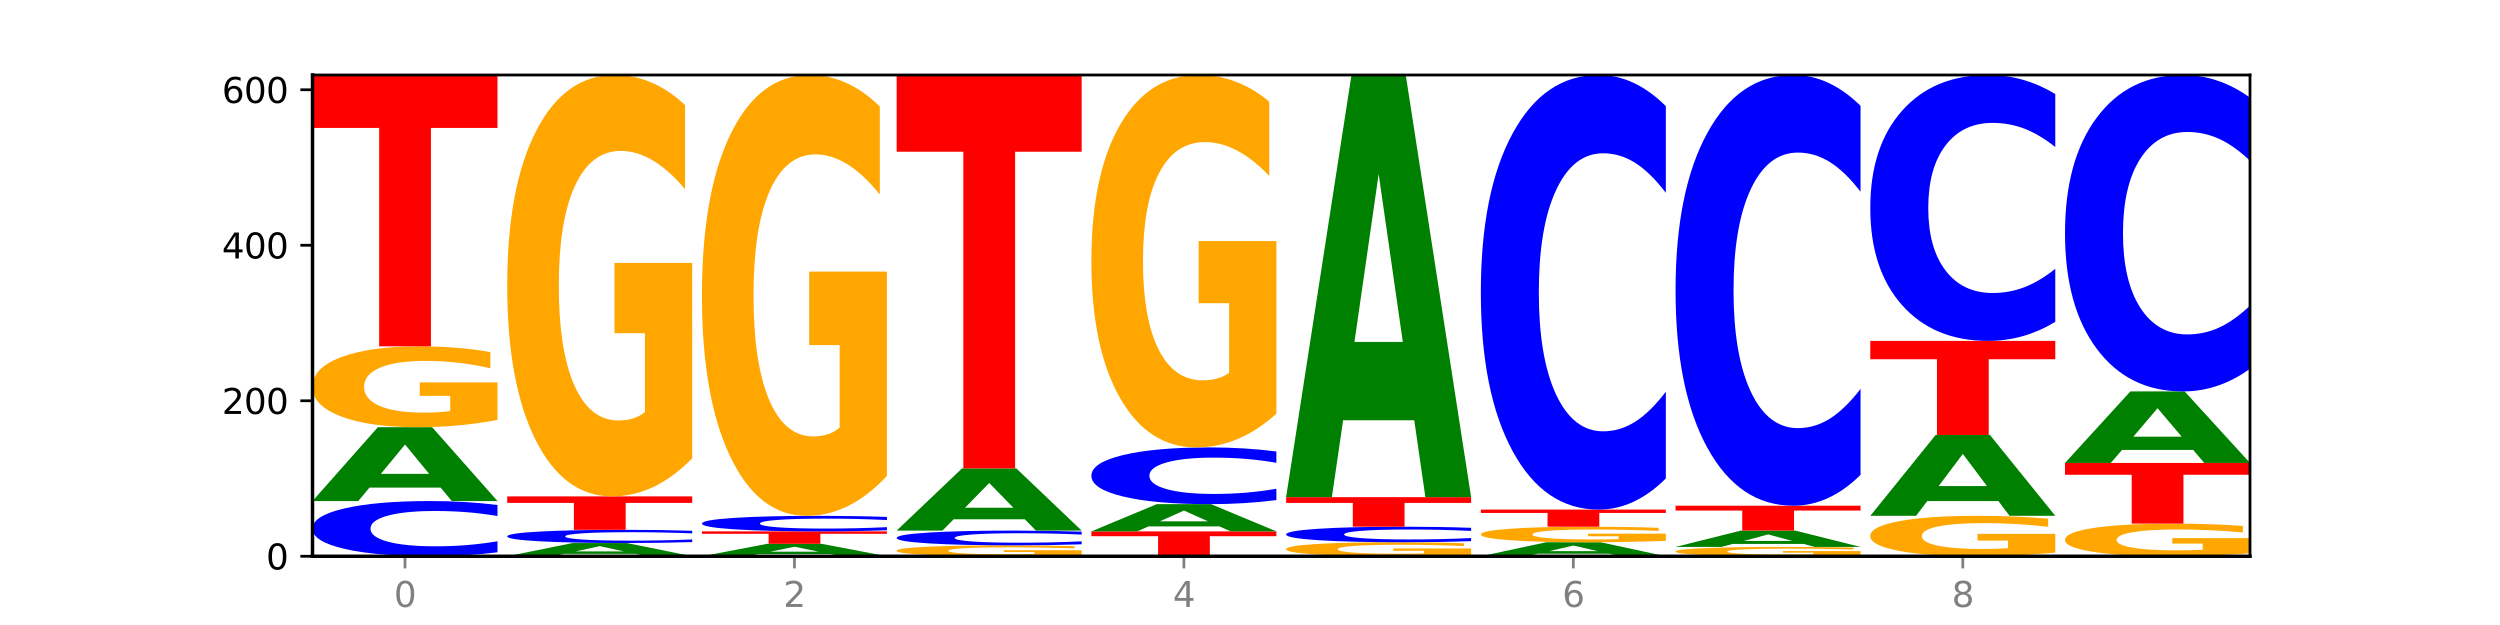 <?xml version="1.0" encoding="utf-8" standalone="no"?>
<!DOCTYPE svg PUBLIC "-//W3C//DTD SVG 1.1//EN"
  "http://www.w3.org/Graphics/SVG/1.1/DTD/svg11.dtd">
<svg xmlns:xlink="http://www.w3.org/1999/xlink" width="720pt" height="180pt" viewBox="0 0 720 180" xmlns="http://www.w3.org/2000/svg" version="1.1">
 <defs>
  <style type="text/css">*{stroke-linejoin: round; stroke-linecap: butt}</style>
 </defs>
 <g id="figure_1">
  <g id="patch_1">
   <path d="M 0 180 
L 720 180 
L 720 0 
L 0 0 
z
" style="fill: #ffffff"/>
  </g>
  <g id="axes_1">
   <g id="patch_2">
    <path d="M 90 160.2 
L 648 160.2 
L 648 21.6 
L 90 21.6 
z
" style="fill: #ffffff"/>
   </g>
   <g id="line2d_1">
    <path d="M 90 160.2 
L 648 160.2 
" clip-path="url(#p033d1ccb28)" style="fill: none; stroke: #000000; stroke-width: 0.5; stroke-linecap: square"/>
   </g>
   <g id="patch_3">
    <path d="M 143.276 159.06 
Q 138.82 159.625 134.001 159.911 
Q 129.182 160.2 123.934 160.2 
Q 108.282 160.2 99.141 158.059 
Q 90 155.918 90 152.256 
Q 90 148.581 99.141 146.444 
Q 108.282 144.302 123.934 144.302 
Q 129.182 144.302 134.001 144.591 
Q 138.82 144.877 143.276 145.442 
L 143.276 148.611 
Q 138.78 147.862 134.417 147.514 
Q 130.055 147.166 125.236 147.166 
Q 116.591 147.166 111.638 148.522 
Q 106.698 149.875 106.698 152.256 
Q 106.698 154.627 111.638 155.983 
Q 116.591 157.336 125.236 157.336 
Q 130.055 157.336 134.417 156.988 
Q 138.78 156.637 143.276 155.888 
L 143.276 159.06 
z
" clip-path="url(#p033d1ccb28)" style="fill: #0000ff"/>
   </g>
   <g id="patch_4">
    <path d="M 126.905 140.427 
L 106.415 140.427 
L 103.18 144.302 
L 90 144.302 
L 108.823 123.031 
L 124.454 123.031 
L 143.276 144.302 
L 130.107 144.302 
L 126.905 140.427 
z
M 109.683 136.48 
L 123.604 136.48 
L 116.655 128.018 
L 109.683 136.48 
z
" clip-path="url(#p033d1ccb28)" style="fill: #008000"/>
   </g>
   <g id="patch_5">
    <path d="M 143.276 120.924 
Q 137.903 121.978 132.124 122.507 
Q 126.345 123.031 120.184 123.031 
Q 106.262 123.031 98.131 119.895 
Q 90 116.758 90 111.395 
Q 90 105.969 98.274 102.857 
Q 106.561 99.744 120.972 99.744 
Q 126.525 99.744 131.611 100.168 
Q 136.709 100.586 141.223 101.414 
L 141.223 106.056 
Q 136.566 104.992 131.957 104.468 
Q 127.348 103.939 122.716 103.939 
Q 114.143 103.939 109.498 105.873 
Q 104.853 107.802 104.853 111.395 
Q 104.853 114.955 109.331 116.898 
Q 113.808 118.836 122.047 118.836 
Q 124.292 118.836 126.214 118.726 
Q 128.136 118.61 129.665 118.37 
L 129.665 114.012 
L 120.889 114.012 
L 120.889 110.13 
L 143.276 110.13 
L 143.276 120.924 
z
" clip-path="url(#p033d1ccb28)" style="fill: #ffa600"/>
   </g>
   <g id="patch_6">
    <path d="M 90 21.6 
L 143.276 21.6 
L 143.276 36.84 
L 124.109 36.84 
L 124.109 99.744 
L 109.204 99.744 
L 109.204 36.84 
L 90 36.84 
L 90 21.6 
z
" clip-path="url(#p033d1ccb28)" style="fill: #ff0000"/>
   </g>
   <g id="patch_7">
    <path d="M 182.985 159.507 
L 162.496 159.507 
L 159.261 160.2 
L 146.08 160.2 
L 164.903 156.394 
L 180.534 156.394 
L 199.357 160.2 
L 186.187 160.2 
L 182.985 159.507 
z
M 165.764 158.8 
L 179.684 158.8 
L 172.735 157.286 
L 165.764 158.8 
z
" clip-path="url(#p033d1ccb28)" style="fill: #008000"/>
   </g>
   <g id="patch_8">
    <path d="M 199.357 156.121 
Q 194.9 156.256 190.081 156.324 
Q 185.263 156.394 180.014 156.394 
Q 164.363 156.394 155.222 155.881 
Q 146.08 155.368 146.08 154.491 
Q 146.08 153.612 155.222 153.1 
Q 164.363 152.587 180.014 152.587 
Q 185.263 152.587 190.081 152.656 
Q 194.9 152.725 199.357 152.86 
L 199.357 153.619 
Q 194.86 153.439 190.498 153.356 
Q 186.135 153.273 181.316 153.273 
Q 172.672 153.273 167.718 153.597 
Q 162.779 153.921 162.779 154.491 
Q 162.779 155.059 167.718 155.384 
Q 172.672 155.708 181.316 155.708 
Q 186.135 155.708 190.498 155.625 
Q 194.86 155.54 199.357 155.361 
L 199.357 156.121 
z
" clip-path="url(#p033d1ccb28)" style="fill: #0000ff"/>
   </g>
   <g id="patch_9">
    <path d="M 146.08 142.959 
L 199.357 142.959 
L 199.357 144.837 
L 180.19 144.837 
L 180.19 152.587 
L 165.285 152.587 
L 165.285 144.837 
L 146.08 144.837 
L 146.08 142.959 
z
" clip-path="url(#p033d1ccb28)" style="fill: #ff0000"/>
   </g>
   <g id="patch_10">
    <path d="M 199.357 131.979 
Q 193.984 137.469 188.205 140.226 
Q 182.426 142.959 176.265 142.959 
Q 162.343 142.959 154.212 126.614 
Q 146.08 110.269 146.08 82.317 
Q 146.08 54.039 154.355 37.82 
Q 162.641 21.6 177.053 21.6 
Q 182.605 21.6 187.691 23.806 
Q 192.79 25.987 197.303 30.299 
L 197.303 54.491 
Q 192.646 48.95 188.038 46.218 
Q 183.429 43.46 178.796 43.46 
Q 170.223 43.46 165.578 53.538 
Q 160.934 63.591 160.934 82.317 
Q 160.934 100.868 165.411 110.996 
Q 169.889 121.099 178.127 121.099 
Q 180.372 121.099 182.294 120.522 
Q 184.217 119.921 185.745 118.667 
L 185.745 95.955 
L 176.969 95.955 
L 176.969 75.724 
L 199.357 75.724 
L 199.357 131.979 
z
" clip-path="url(#p033d1ccb28)" style="fill: #ffa600"/>
   </g>
   <g id="patch_11">
    <path d="M 239.065 159.547 
L 218.576 159.547 
L 215.341 160.2 
L 202.161 160.2 
L 220.983 156.617 
L 236.615 156.617 
L 255.437 160.2 
L 242.268 160.2 
L 239.065 159.547 
z
M 221.844 158.882 
L 235.765 158.882 
L 228.815 157.457 
L 221.844 158.882 
z
" clip-path="url(#p033d1ccb28)" style="fill: #008000"/>
   </g>
   <g id="patch_12">
    <path d="M 202.161 153.035 
L 255.437 153.035 
L 255.437 153.734 
L 236.27 153.734 
L 236.27 156.617 
L 221.365 156.617 
L 221.365 153.734 
L 202.161 153.734 
L 202.161 153.035 
z
" clip-path="url(#p033d1ccb28)" style="fill: #ff0000"/>
   </g>
   <g id="patch_13">
    <path d="M 255.437 152.714 
Q 250.981 152.873 246.162 152.953 
Q 241.343 153.035 236.094 153.035 
Q 220.443 153.035 211.302 152.432 
Q 202.161 151.829 202.161 150.797 
Q 202.161 149.762 211.302 149.16 
Q 220.443 148.557 236.094 148.557 
Q 241.343 148.557 246.162 148.638 
Q 250.981 148.719 255.437 148.878 
L 255.437 149.77 
Q 250.94 149.559 246.578 149.461 
Q 242.215 149.363 237.397 149.363 
Q 228.752 149.363 223.799 149.745 
Q 218.859 150.127 218.859 150.797 
Q 218.859 151.465 223.799 151.847 
Q 228.752 152.228 237.397 152.228 
Q 242.215 152.228 246.578 152.13 
Q 250.94 152.031 255.437 151.82 
L 255.437 152.714 
z
" clip-path="url(#p033d1ccb28)" style="fill: #0000ff"/>
   </g>
   <g id="patch_14">
    <path d="M 255.437 137.07 
Q 250.064 142.813 244.285 145.698 
Q 238.506 148.557 232.345 148.557 
Q 218.423 148.557 210.292 131.458 
Q 202.161 114.359 202.161 85.118 
Q 202.161 55.536 210.435 38.568 
Q 218.722 21.6 233.133 21.6 
Q 238.685 21.6 243.772 23.908 
Q 248.87 26.189 253.384 30.7 
L 253.384 56.008 
Q 248.727 50.212 244.118 47.353 
Q 239.509 44.468 234.876 44.468 
Q 226.304 44.468 221.659 55.011 
Q 217.014 65.527 217.014 85.118 
Q 217.014 104.524 221.492 115.119 
Q 225.969 125.688 234.208 125.688 
Q 236.453 125.688 238.375 125.085 
Q 240.297 124.456 241.826 123.144 
L 241.826 99.384 
L 233.05 99.384 
L 233.05 78.22 
L 255.437 78.22 
L 255.437 137.07 
z
" clip-path="url(#p033d1ccb28)" style="fill: #ffa600"/>
   </g>
   <g id="patch_15">
    <path d="M 311.518 159.916 
Q 306.145 160.058 300.366 160.129 
Q 294.587 160.2 288.426 160.2 
Q 274.504 160.2 266.372 159.778 
Q 258.241 159.356 258.241 158.634 
Q 258.241 157.903 266.516 157.484 
Q 274.802 157.065 289.214 157.065 
Q 294.766 157.065 299.852 157.122 
Q 304.951 157.179 309.464 157.29 
L 309.464 157.915 
Q 304.807 157.772 300.198 157.701 
Q 295.59 157.63 290.957 157.63 
Q 282.384 157.63 277.739 157.89 
Q 273.095 158.15 273.095 158.634 
Q 273.095 159.113 277.572 159.374 
Q 282.05 159.635 290.288 159.635 
Q 292.533 159.635 294.455 159.62 
Q 296.378 159.605 297.906 159.573 
L 297.906 158.986 
L 289.13 158.986 
L 289.13 158.463 
L 311.518 158.463 
L 311.518 159.916 
z
" clip-path="url(#p033d1ccb28)" style="fill: #ffa600"/>
   </g>
   <g id="patch_16">
    <path d="M 311.518 156.76 
Q 307.061 156.911 302.242 156.988 
Q 297.423 157.065 292.175 157.065 
Q 276.524 157.065 267.382 156.492 
Q 258.241 155.919 258.241 154.939 
Q 258.241 153.956 267.382 153.384 
Q 276.524 152.811 292.175 152.811 
Q 297.423 152.811 302.242 152.888 
Q 307.061 152.965 311.518 153.116 
L 311.518 153.964 
Q 307.021 153.764 302.658 153.67 
Q 298.296 153.577 293.477 153.577 
Q 284.832 153.577 279.879 153.94 
Q 274.94 154.302 274.94 154.939 
Q 274.94 155.574 279.879 155.937 
Q 284.832 156.299 293.477 156.299 
Q 298.296 156.299 302.658 156.206 
Q 307.021 156.112 311.518 155.911 
L 311.518 156.76 
z
" clip-path="url(#p033d1ccb28)" style="fill: #0000ff"/>
   </g>
   <g id="patch_17">
    <path d="M 295.146 149.548 
L 274.657 149.548 
L 271.421 152.811 
L 258.241 152.811 
L 277.064 134.898 
L 292.695 134.898 
L 311.518 152.811 
L 298.348 152.811 
L 295.146 149.548 
z
M 277.924 146.223 
L 291.845 146.223 
L 284.896 139.098 
L 277.924 146.223 
z
" clip-path="url(#p033d1ccb28)" style="fill: #008000"/>
   </g>
   <g id="patch_18">
    <path d="M 258.241 21.6 
L 311.518 21.6 
L 311.518 43.696 
L 292.35 43.696 
L 292.35 134.898 
L 277.445 134.898 
L 277.445 43.696 
L 258.241 43.696 
L 258.241 21.6 
z
" clip-path="url(#p033d1ccb28)" style="fill: #ff0000"/>
   </g>
   <g id="patch_19">
    <path d="M 314.322 153.035 
L 367.598 153.035 
L 367.598 154.432 
L 348.431 154.432 
L 348.431 160.2 
L 333.526 160.2 
L 333.526 154.432 
L 314.322 154.432 
L 314.322 153.035 
z
" clip-path="url(#p033d1ccb28)" style="fill: #ff0000"/>
   </g>
   <g id="patch_20">
    <path d="M 351.226 151.607 
L 330.737 151.607 
L 327.502 153.035 
L 314.322 153.035 
L 333.144 145.198 
L 348.775 145.198 
L 367.598 153.035 
L 354.429 153.035 
L 351.226 151.607 
z
M 334.005 150.153 
L 347.926 150.153 
L 340.976 147.036 
L 334.005 150.153 
z
" clip-path="url(#p033d1ccb28)" style="fill: #008000"/>
   </g>
   <g id="patch_21">
    <path d="M 367.598 144.026 
Q 363.142 144.607 358.323 144.901 
Q 353.504 145.198 348.255 145.198 
Q 332.604 145.198 323.463 142.997 
Q 314.322 140.795 314.322 137.03 
Q 314.322 133.252 323.463 131.054 
Q 332.604 128.853 348.255 128.853 
Q 353.504 128.853 358.323 129.15 
Q 363.142 129.444 367.598 130.024 
L 367.598 133.283 
Q 363.101 132.513 358.739 132.155 
Q 354.376 131.797 349.557 131.797 
Q 340.913 131.797 335.96 133.191 
Q 331.02 134.583 331.02 137.03 
Q 331.02 139.468 335.96 140.863 
Q 340.913 142.254 349.557 142.254 
Q 354.376 142.254 358.739 141.896 
Q 363.101 141.535 367.598 140.765 
L 367.598 144.026 
z
" clip-path="url(#p033d1ccb28)" style="fill: #0000ff"/>
   </g>
   <g id="patch_22">
    <path d="M 367.598 119.149 
Q 362.225 124.001 356.446 126.438 
Q 350.667 128.853 344.506 128.853 
Q 330.584 128.853 322.453 114.408 
Q 314.322 99.962 314.322 75.26 
Q 314.322 50.269 322.596 35.934 
Q 330.882 21.6 345.294 21.6 
Q 350.846 21.6 355.933 23.55 
Q 361.031 25.477 365.544 29.288 
L 365.544 50.667 
Q 360.888 45.771 356.279 43.356 
Q 351.67 40.919 347.037 40.919 
Q 338.464 40.919 333.82 49.826 
Q 329.175 58.71 329.175 75.26 
Q 329.175 91.654 333.653 100.605 
Q 338.13 109.533 346.369 109.533 
Q 348.613 109.533 350.536 109.024 
Q 352.458 108.492 353.986 107.384 
L 353.986 87.312 
L 345.21 87.312 
L 345.21 69.433 
L 367.598 69.433 
L 367.598 119.149 
z
" clip-path="url(#p033d1ccb28)" style="fill: #ffa600"/>
   </g>
   <g id="patch_23">
    <path d="M 423.678 159.835 
Q 418.305 160.018 412.526 160.109 
Q 406.747 160.2 400.586 160.2 
Q 386.664 160.2 378.533 159.657 
Q 370.402 159.114 370.402 158.186 
Q 370.402 157.247 378.676 156.708 
Q 386.963 156.17 401.374 156.17 
Q 406.927 156.17 412.013 156.243 
Q 417.111 156.315 421.625 156.459 
L 421.625 157.262 
Q 416.968 157.078 412.359 156.987 
Q 407.75 156.896 403.118 156.896 
Q 394.545 156.896 389.9 157.23 
Q 385.255 157.564 385.255 158.186 
Q 385.255 158.802 389.733 159.138 
Q 394.21 159.474 402.449 159.474 
Q 404.694 159.474 406.616 159.455 
Q 408.538 159.435 410.067 159.393 
L 410.067 158.639 
L 401.291 158.639 
L 401.291 157.967 
L 423.678 157.967 
L 423.678 159.835 
z
" clip-path="url(#p033d1ccb28)" style="fill: #ffa600"/>
   </g>
   <g id="patch_24">
    <path d="M 423.678 155.849 
Q 419.222 156.008 414.403 156.088 
Q 409.584 156.17 404.336 156.17 
Q 388.684 156.17 379.543 155.566 
Q 370.402 154.963 370.402 153.932 
Q 370.402 152.897 379.543 152.295 
Q 388.684 151.691 404.336 151.691 
Q 409.584 151.691 414.403 151.773 
Q 419.222 151.853 423.678 152.012 
L 423.678 152.905 
Q 419.182 152.694 414.819 152.596 
Q 410.457 152.498 405.638 152.498 
Q 396.993 152.498 392.04 152.88 
Q 387.1 153.261 387.1 153.932 
Q 387.1 154.6 392.04 154.982 
Q 396.993 155.363 405.638 155.363 
Q 410.457 155.363 414.819 155.265 
Q 419.182 155.166 423.678 154.955 
L 423.678 155.849 
z
" clip-path="url(#p033d1ccb28)" style="fill: #0000ff"/>
   </g>
   <g id="patch_25">
    <path d="M 370.402 143.183 
L 423.678 143.183 
L 423.678 144.842 
L 404.511 144.842 
L 404.511 151.691 
L 389.606 151.691 
L 389.606 144.842 
L 370.402 144.842 
L 370.402 143.183 
z
" clip-path="url(#p033d1ccb28)" style="fill: #ff0000"/>
   </g>
   <g id="patch_26">
    <path d="M 407.307 121.034 
L 386.817 121.034 
L 383.582 143.183 
L 370.402 143.183 
L 389.225 21.6 
L 404.856 21.6 
L 423.678 143.183 
L 410.509 143.183 
L 407.307 121.034 
z
M 390.085 98.469 
L 404.006 98.469 
L 397.057 50.107 
L 390.085 98.469 
z
" clip-path="url(#p033d1ccb28)" style="fill: #008000"/>
   </g>
   <g id="patch_27">
    <path d="M 463.387 159.466 
L 442.898 159.466 
L 439.663 160.2 
L 426.482 160.2 
L 445.305 156.17 
L 460.936 156.17 
L 479.759 160.2 
L 466.589 160.2 
L 463.387 159.466 
z
M 446.166 158.718 
L 460.087 158.718 
L 453.137 157.115 
L 446.166 158.718 
z
" clip-path="url(#p033d1ccb28)" style="fill: #008000"/>
   </g>
   <g id="patch_28">
    <path d="M 479.759 155.764 
Q 474.386 155.967 468.607 156.069 
Q 462.828 156.17 456.667 156.17 
Q 442.745 156.17 434.614 155.566 
Q 426.482 154.963 426.482 153.932 
Q 426.482 152.888 434.757 152.29 
Q 443.043 151.691 457.455 151.691 
Q 463.007 151.691 468.093 151.773 
Q 473.192 151.853 477.705 152.012 
L 477.705 152.905 
Q 473.049 152.701 468.44 152.6 
Q 463.831 152.498 459.198 152.498 
Q 450.625 152.498 445.98 152.87 
Q 441.336 153.241 441.336 153.932 
Q 441.336 154.616 445.813 154.99 
Q 450.291 155.363 458.529 155.363 
Q 460.774 155.363 462.697 155.342 
Q 464.619 155.32 466.147 155.273 
L 466.147 154.435 
L 457.371 154.435 
L 457.371 153.689 
L 479.759 153.689 
L 479.759 155.764 
z
" clip-path="url(#p033d1ccb28)" style="fill: #ffa600"/>
   </g>
   <g id="patch_29">
    <path d="M 426.482 146.765 
L 479.759 146.765 
L 479.759 147.726 
L 460.592 147.726 
L 460.592 151.691 
L 445.687 151.691 
L 445.687 147.726 
L 426.482 147.726 
L 426.482 146.765 
z
" clip-path="url(#p033d1ccb28)" style="fill: #ff0000"/>
   </g>
   <g id="patch_30">
    <path d="M 479.759 137.794 
Q 475.302 142.241 470.483 144.49 
Q 465.665 146.765 460.416 146.765 
Q 444.765 146.765 435.624 129.908 
Q 426.482 113.05 426.482 84.221 
Q 426.482 55.289 435.624 38.458 
Q 444.765 21.6 460.416 21.6 
Q 465.665 21.6 470.483 23.875 
Q 475.302 26.125 479.759 30.572 
L 479.759 55.522 
Q 475.262 49.627 470.9 46.886 
Q 466.537 44.146 461.718 44.146 
Q 453.074 44.146 448.12 54.824 
Q 443.181 65.476 443.181 84.221 
Q 443.181 102.889 448.12 113.567 
Q 453.074 124.22 461.718 124.22 
Q 466.537 124.22 470.9 121.479 
Q 475.262 118.712 479.759 112.817 
L 479.759 137.794 
z
" clip-path="url(#p033d1ccb28)" style="fill: #0000ff"/>
   </g>
   <g id="patch_31">
    <path d="M 535.839 159.957 
Q 530.466 160.078 524.687 160.14 
Q 518.908 160.2 512.747 160.2 
Q 498.825 160.2 490.694 159.838 
Q 482.563 159.476 482.563 158.857 
Q 482.563 158.231 490.837 157.872 
Q 499.124 157.513 513.535 157.513 
Q 519.087 157.513 524.174 157.562 
Q 529.272 157.61 533.786 157.706 
L 533.786 158.241 
Q 529.129 158.119 524.52 158.058 
Q 519.911 157.997 515.278 157.997 
Q 506.706 157.997 502.061 158.22 
Q 497.416 158.443 497.416 158.857 
Q 497.416 159.268 501.894 159.492 
Q 506.371 159.716 514.61 159.716 
Q 516.855 159.716 518.777 159.703 
Q 520.699 159.69 522.228 159.662 
L 522.228 159.159 
L 513.452 159.159 
L 513.452 158.711 
L 535.839 158.711 
L 535.839 159.957 
z
" clip-path="url(#p033d1ccb28)" style="fill: #ffa600"/>
   </g>
   <g id="patch_32">
    <path d="M 519.467 156.657 
L 498.978 156.657 
L 495.743 157.513 
L 482.563 157.513 
L 501.385 152.811 
L 517.017 152.811 
L 535.839 157.513 
L 522.67 157.513 
L 519.467 156.657 
z
M 502.246 155.784 
L 516.167 155.784 
L 509.217 153.913 
L 502.246 155.784 
z
" clip-path="url(#p033d1ccb28)" style="fill: #008000"/>
   </g>
   <g id="patch_33">
    <path d="M 482.563 145.646 
L 535.839 145.646 
L 535.839 147.043 
L 516.672 147.043 
L 516.672 152.811 
L 501.767 152.811 
L 501.767 147.043 
L 482.563 147.043 
L 482.563 145.646 
z
" clip-path="url(#p033d1ccb28)" style="fill: #ff0000"/>
   </g>
   <g id="patch_34">
    <path d="M 535.839 136.754 
Q 531.383 141.162 526.564 143.391 
Q 521.745 145.646 516.496 145.646 
Q 500.845 145.646 491.704 128.939 
Q 482.563 112.232 482.563 83.661 
Q 482.563 54.988 491.704 38.307 
Q 500.845 21.6 516.496 21.6 
Q 521.745 21.6 526.564 23.855 
Q 531.383 26.084 535.839 30.492 
L 535.839 55.219 
Q 531.342 49.376 526.98 46.66 
Q 522.617 43.944 517.799 43.944 
Q 509.154 43.944 504.201 54.527 
Q 499.261 65.084 499.261 83.661 
Q 499.261 102.162 504.201 112.745 
Q 509.154 123.302 517.799 123.302 
Q 522.617 123.302 526.98 120.586 
Q 531.342 117.844 535.839 112.002 
L 535.839 136.754 
z
" clip-path="url(#p033d1ccb28)" style="fill: #0000ff"/>
   </g>
   <g id="patch_35">
    <path d="M 591.92 159.147 
Q 586.547 159.673 580.768 159.938 
Q 574.989 160.2 568.828 160.2 
Q 554.906 160.2 546.774 158.632 
Q 538.643 157.064 538.643 154.382 
Q 538.643 151.669 546.918 150.113 
Q 555.204 148.557 569.616 148.557 
Q 575.168 148.557 580.254 148.768 
Q 585.353 148.978 589.866 149.391 
L 589.866 151.712 
Q 585.209 151.181 580.6 150.919 
Q 575.992 150.654 571.359 150.654 
Q 562.786 150.654 558.141 151.621 
Q 553.497 152.585 553.497 154.382 
Q 553.497 156.162 557.974 157.133 
Q 562.452 158.103 570.69 158.103 
Q 572.935 158.103 574.857 158.047 
Q 576.78 157.99 578.308 157.869 
L 578.308 155.69 
L 569.532 155.69 
L 569.532 153.749 
L 591.92 153.749 
L 591.92 159.147 
z
" clip-path="url(#p033d1ccb28)" style="fill: #ffa600"/>
   </g>
   <g id="patch_36">
    <path d="M 575.548 144.315 
L 555.059 144.315 
L 551.823 148.557 
L 538.643 148.557 
L 557.466 125.27 
L 573.097 125.27 
L 591.92 148.557 
L 578.75 148.557 
L 575.548 144.315 
z
M 558.326 139.993 
L 572.247 139.993 
L 565.298 130.73 
L 558.326 139.993 
z
" clip-path="url(#p033d1ccb28)" style="fill: #008000"/>
   </g>
   <g id="patch_37">
    <path d="M 538.643 98.177 
L 591.92 98.177 
L 591.92 103.461 
L 572.752 103.461 
L 572.752 125.27 
L 557.847 125.27 
L 557.847 103.461 
L 538.643 103.461 
L 538.643 98.177 
z
" clip-path="url(#p033d1ccb28)" style="fill: #ff0000"/>
   </g>
   <g id="patch_38">
    <path d="M 591.92 92.688 
Q 587.463 95.409 582.644 96.785 
Q 577.825 98.177 572.577 98.177 
Q 556.926 98.177 547.784 87.863 
Q 538.643 77.55 538.643 59.912 
Q 538.643 42.211 547.784 31.914 
Q 556.926 21.6 572.577 21.6 
Q 577.825 21.6 582.644 22.992 
Q 587.463 24.368 591.92 27.089 
L 591.92 42.354 
Q 587.423 38.747 583.06 37.07 
Q 578.698 35.394 573.879 35.394 
Q 565.234 35.394 560.281 41.927 
Q 555.342 48.444 555.342 59.912 
Q 555.342 71.333 560.281 77.866 
Q 565.234 84.383 573.879 84.383 
Q 578.698 84.383 583.06 82.707 
Q 587.423 81.014 591.92 77.407 
L 591.92 92.688 
z
" clip-path="url(#p033d1ccb28)" style="fill: #0000ff"/>
   </g>
   <g id="patch_39">
    <path d="M 648 159.349 
Q 642.627 159.775 636.848 159.988 
Q 631.069 160.2 624.908 160.2 
Q 610.986 160.2 602.855 158.933 
Q 594.724 157.667 594.724 155.501 
Q 594.724 153.31 602.998 152.053 
Q 611.284 150.796 625.696 150.796 
Q 631.248 150.796 636.335 150.967 
Q 641.433 151.136 645.946 151.47 
L 645.946 153.345 
Q 641.29 152.915 636.681 152.703 
Q 632.072 152.49 627.439 152.49 
Q 618.866 152.49 614.222 153.271 
Q 609.577 154.05 609.577 155.501 
Q 609.577 156.938 614.055 157.723 
Q 618.532 158.506 626.771 158.506 
Q 629.015 158.506 630.938 158.461 
Q 632.86 158.415 634.388 158.318 
L 634.388 156.558 
L 625.612 156.558 
L 625.612 154.99 
L 648 154.99 
L 648 159.349 
z
" clip-path="url(#p033d1ccb28)" style="fill: #ffa600"/>
   </g>
   <g id="patch_40">
    <path d="M 594.724 133.331 
L 648 133.331 
L 648 136.737 
L 628.833 136.737 
L 628.833 150.796 
L 613.928 150.796 
L 613.928 136.737 
L 594.724 136.737 
L 594.724 133.331 
z
" clip-path="url(#p033d1ccb28)" style="fill: #ff0000"/>
   </g>
   <g id="patch_41">
    <path d="M 631.628 129.578 
L 611.139 129.578 
L 607.904 133.331 
L 594.724 133.331 
L 613.546 112.731 
L 629.177 112.731 
L 648 133.331 
L 634.831 133.331 
L 631.628 129.578 
z
M 614.407 125.755 
L 628.328 125.755 
L 621.378 117.561 
L 614.407 125.755 
z
" clip-path="url(#p033d1ccb28)" style="fill: #008000"/>
   </g>
   <g id="patch_42">
    <path d="M 648 106.199 
Q 643.544 109.437 638.725 111.075 
Q 633.906 112.731 628.657 112.731 
Q 613.006 112.731 603.865 100.457 
Q 594.724 88.184 594.724 67.194 
Q 594.724 46.129 603.865 33.874 
Q 613.006 21.6 628.657 21.6 
Q 633.906 21.6 638.725 23.257 
Q 643.544 24.894 648 28.132 
L 648 46.298 
Q 643.503 42.006 639.141 40.011 
Q 634.778 38.015 629.959 38.015 
Q 621.315 38.015 616.362 45.79 
Q 611.422 53.546 611.422 67.194 
Q 611.422 80.785 616.362 88.56 
Q 621.315 96.316 629.959 96.316 
Q 634.778 96.316 639.141 94.32 
Q 643.503 92.306 648 88.014 
L 648 106.199 
z
" clip-path="url(#p033d1ccb28)" style="fill: #0000ff"/>
   </g>
   <g id="matplotlib.axis_1">
    <g id="xtick_1">
     <g id="line2d_2">
      <defs>
       <path id="m61399fca64" d="M 0 0 
L 0 3.5 
" style="stroke: #808080; stroke-width: 0.8"/>
      </defs>
      <g>
       <use xlink:href="#m61399fca64" x="116.638" y="160.2" style="fill: #808080; stroke: #808080; stroke-width: 0.8"/>
      </g>
     </g>
     <g id="text_1">
      <!-- 0 -->
      <g style="fill: #808080" transform="translate(113.457 174.798) scale(0.1 -0.1)">
       <defs>
        <path id="DejaVuSans-30" d="M 2034 4250 
Q 1547 4250 1301 3770 
Q 1056 3291 1056 2328 
Q 1056 1369 1301 889 
Q 1547 409 2034 409 
Q 2525 409 2770 889 
Q 3016 1369 3016 2328 
Q 3016 3291 2770 3770 
Q 2525 4250 2034 4250 
z
M 2034 4750 
Q 2819 4750 3233 4129 
Q 3647 3509 3647 2328 
Q 3647 1150 3233 529 
Q 2819 -91 2034 -91 
Q 1250 -91 836 529 
Q 422 1150 422 2328 
Q 422 3509 836 4129 
Q 1250 4750 2034 4750 
z
" transform="scale(0.016)"/>
       </defs>
       <use xlink:href="#DejaVuSans-30"/>
      </g>
     </g>
    </g>
    <g id="xtick_2">
     <g id="line2d_3">
      <g>
       <use xlink:href="#m61399fca64" x="228.799" y="160.2" style="fill: #808080; stroke: #808080; stroke-width: 0.8"/>
      </g>
     </g>
     <g id="text_2">
      <!-- 2 -->
      <g style="fill: #808080" transform="translate(225.618 174.798) scale(0.1 -0.1)">
       <defs>
        <path id="DejaVuSans-32" d="M 1228 531 
L 3431 531 
L 3431 0 
L 469 0 
L 469 531 
Q 828 903 1448 1529 
Q 2069 2156 2228 2338 
Q 2531 2678 2651 2914 
Q 2772 3150 2772 3378 
Q 2772 3750 2511 3984 
Q 2250 4219 1831 4219 
Q 1534 4219 1204 4116 
Q 875 4013 500 3803 
L 500 4441 
Q 881 4594 1212 4672 
Q 1544 4750 1819 4750 
Q 2544 4750 2975 4387 
Q 3406 4025 3406 3419 
Q 3406 3131 3298 2873 
Q 3191 2616 2906 2266 
Q 2828 2175 2409 1742 
Q 1991 1309 1228 531 
z
" transform="scale(0.016)"/>
       </defs>
       <use xlink:href="#DejaVuSans-32"/>
      </g>
     </g>
    </g>
    <g id="xtick_3">
     <g id="line2d_4">
      <g>
       <use xlink:href="#m61399fca64" x="340.96" y="160.2" style="fill: #808080; stroke: #808080; stroke-width: 0.8"/>
      </g>
     </g>
     <g id="text_3">
      <!-- 4 -->
      <g style="fill: #808080" transform="translate(337.779 174.798) scale(0.1 -0.1)">
       <defs>
        <path id="DejaVuSans-34" d="M 2419 4116 
L 825 1625 
L 2419 1625 
L 2419 4116 
z
M 2253 4666 
L 3047 4666 
L 3047 1625 
L 3713 1625 
L 3713 1100 
L 3047 1100 
L 3047 0 
L 2419 0 
L 2419 1100 
L 313 1100 
L 313 1709 
L 2253 4666 
z
" transform="scale(0.016)"/>
       </defs>
       <use xlink:href="#DejaVuSans-34"/>
      </g>
     </g>
    </g>
    <g id="xtick_4">
     <g id="line2d_5">
      <g>
       <use xlink:href="#m61399fca64" x="453.121" y="160.2" style="fill: #808080; stroke: #808080; stroke-width: 0.8"/>
      </g>
     </g>
     <g id="text_4">
      <!-- 6 -->
      <g style="fill: #808080" transform="translate(449.939 174.798) scale(0.1 -0.1)">
       <defs>
        <path id="DejaVuSans-36" d="M 2113 2584 
Q 1688 2584 1439 2293 
Q 1191 2003 1191 1497 
Q 1191 994 1439 701 
Q 1688 409 2113 409 
Q 2538 409 2786 701 
Q 3034 994 3034 1497 
Q 3034 2003 2786 2293 
Q 2538 2584 2113 2584 
z
M 3366 4563 
L 3366 3988 
Q 3128 4100 2886 4159 
Q 2644 4219 2406 4219 
Q 1781 4219 1451 3797 
Q 1122 3375 1075 2522 
Q 1259 2794 1537 2939 
Q 1816 3084 2150 3084 
Q 2853 3084 3261 2657 
Q 3669 2231 3669 1497 
Q 3669 778 3244 343 
Q 2819 -91 2113 -91 
Q 1303 -91 875 529 
Q 447 1150 447 2328 
Q 447 3434 972 4092 
Q 1497 4750 2381 4750 
Q 2619 4750 2861 4703 
Q 3103 4656 3366 4563 
z
" transform="scale(0.016)"/>
       </defs>
       <use xlink:href="#DejaVuSans-36"/>
      </g>
     </g>
    </g>
    <g id="xtick_5">
     <g id="line2d_6">
      <g>
       <use xlink:href="#m61399fca64" x="565.281" y="160.2" style="fill: #808080; stroke: #808080; stroke-width: 0.8"/>
      </g>
     </g>
     <g id="text_5">
      <!-- 8 -->
      <g style="fill: #808080" transform="translate(562.1 174.798) scale(0.1 -0.1)">
       <defs>
        <path id="DejaVuSans-38" d="M 2034 2216 
Q 1584 2216 1326 1975 
Q 1069 1734 1069 1313 
Q 1069 891 1326 650 
Q 1584 409 2034 409 
Q 2484 409 2743 651 
Q 3003 894 3003 1313 
Q 3003 1734 2745 1975 
Q 2488 2216 2034 2216 
z
M 1403 2484 
Q 997 2584 770 2862 
Q 544 3141 544 3541 
Q 544 4100 942 4425 
Q 1341 4750 2034 4750 
Q 2731 4750 3128 4425 
Q 3525 4100 3525 3541 
Q 3525 3141 3298 2862 
Q 3072 2584 2669 2484 
Q 3125 2378 3379 2068 
Q 3634 1759 3634 1313 
Q 3634 634 3220 271 
Q 2806 -91 2034 -91 
Q 1263 -91 848 271 
Q 434 634 434 1313 
Q 434 1759 690 2068 
Q 947 2378 1403 2484 
z
M 1172 3481 
Q 1172 3119 1398 2916 
Q 1625 2713 2034 2713 
Q 2441 2713 2670 2916 
Q 2900 3119 2900 3481 
Q 2900 3844 2670 4047 
Q 2441 4250 2034 4250 
Q 1625 4250 1398 4047 
Q 1172 3844 1172 3481 
z
" transform="scale(0.016)"/>
       </defs>
       <use xlink:href="#DejaVuSans-38"/>
      </g>
     </g>
    </g>
   </g>
   <g id="matplotlib.axis_2">
    <g id="ytick_1">
     <g id="line2d_7">
      <defs>
       <path id="mfb1451b39d" d="M 0 0 
L -3.5 0 
" style="stroke: #000000; stroke-width: 0.8"/>
      </defs>
      <g>
       <use xlink:href="#mfb1451b39d" x="90" y="160.2" style="stroke: #000000; stroke-width: 0.8"/>
      </g>
     </g>
     <g id="text_6">
      <!-- 0 -->
      <g transform="translate(76.638 163.999) scale(0.1 -0.1)">
       <use xlink:href="#DejaVuSans-30"/>
      </g>
     </g>
    </g>
    <g id="ytick_2">
     <g id="line2d_8">
      <g>
       <use xlink:href="#mfb1451b39d" x="90" y="115.418" style="stroke: #000000; stroke-width: 0.8"/>
      </g>
     </g>
     <g id="text_7">
      <!-- 200 -->
      <g transform="translate(63.913 119.217) scale(0.1 -0.1)">
       <use xlink:href="#DejaVuSans-32"/>
       <use xlink:href="#DejaVuSans-30" x="63.623"/>
       <use xlink:href="#DejaVuSans-30" x="127.246"/>
      </g>
     </g>
    </g>
    <g id="ytick_3">
     <g id="line2d_9">
      <g>
       <use xlink:href="#mfb1451b39d" x="90" y="70.636" style="stroke: #000000; stroke-width: 0.8"/>
      </g>
     </g>
     <g id="text_8">
      <!-- 400 -->
      <g transform="translate(63.913 74.435) scale(0.1 -0.1)">
       <use xlink:href="#DejaVuSans-34"/>
       <use xlink:href="#DejaVuSans-30" x="63.623"/>
       <use xlink:href="#DejaVuSans-30" x="127.246"/>
      </g>
     </g>
    </g>
    <g id="ytick_4">
     <g id="line2d_10">
      <g>
       <use xlink:href="#mfb1451b39d" x="90" y="25.854" style="stroke: #000000; stroke-width: 0.8"/>
      </g>
     </g>
     <g id="text_9">
      <!-- 600 -->
      <g transform="translate(63.913 29.654) scale(0.1 -0.1)">
       <use xlink:href="#DejaVuSans-36"/>
       <use xlink:href="#DejaVuSans-30" x="63.623"/>
       <use xlink:href="#DejaVuSans-30" x="127.246"/>
      </g>
     </g>
    </g>
   </g>
   <g id="patch_43">
    <path d="M 90 160.2 
L 90 21.6 
" style="fill: none; stroke: #000000; stroke-linejoin: miter; stroke-linecap: square"/>
   </g>
   <g id="patch_44">
    <path d="M 648 160.2 
L 648 21.6 
" style="fill: none; stroke: #000000; stroke-width: 0.8; stroke-linejoin: miter; stroke-linecap: square"/>
   </g>
   <g id="patch_45">
    <path d="M 90 160.2 
L 648 160.2 
" style="fill: none; stroke: #000000; stroke-linejoin: miter; stroke-linecap: square"/>
   </g>
   <g id="patch_46">
    <path d="M 90 21.6 
L 648 21.6 
" style="fill: none; stroke: #000000; stroke-width: 0.8; stroke-linejoin: miter; stroke-linecap: square"/>
   </g>
  </g>
 </g>
 <defs>
  <clipPath id="p033d1ccb28">
   <rect x="90" y="21.6" width="558" height="138.6"/>
  </clipPath>
 </defs>
</svg>
